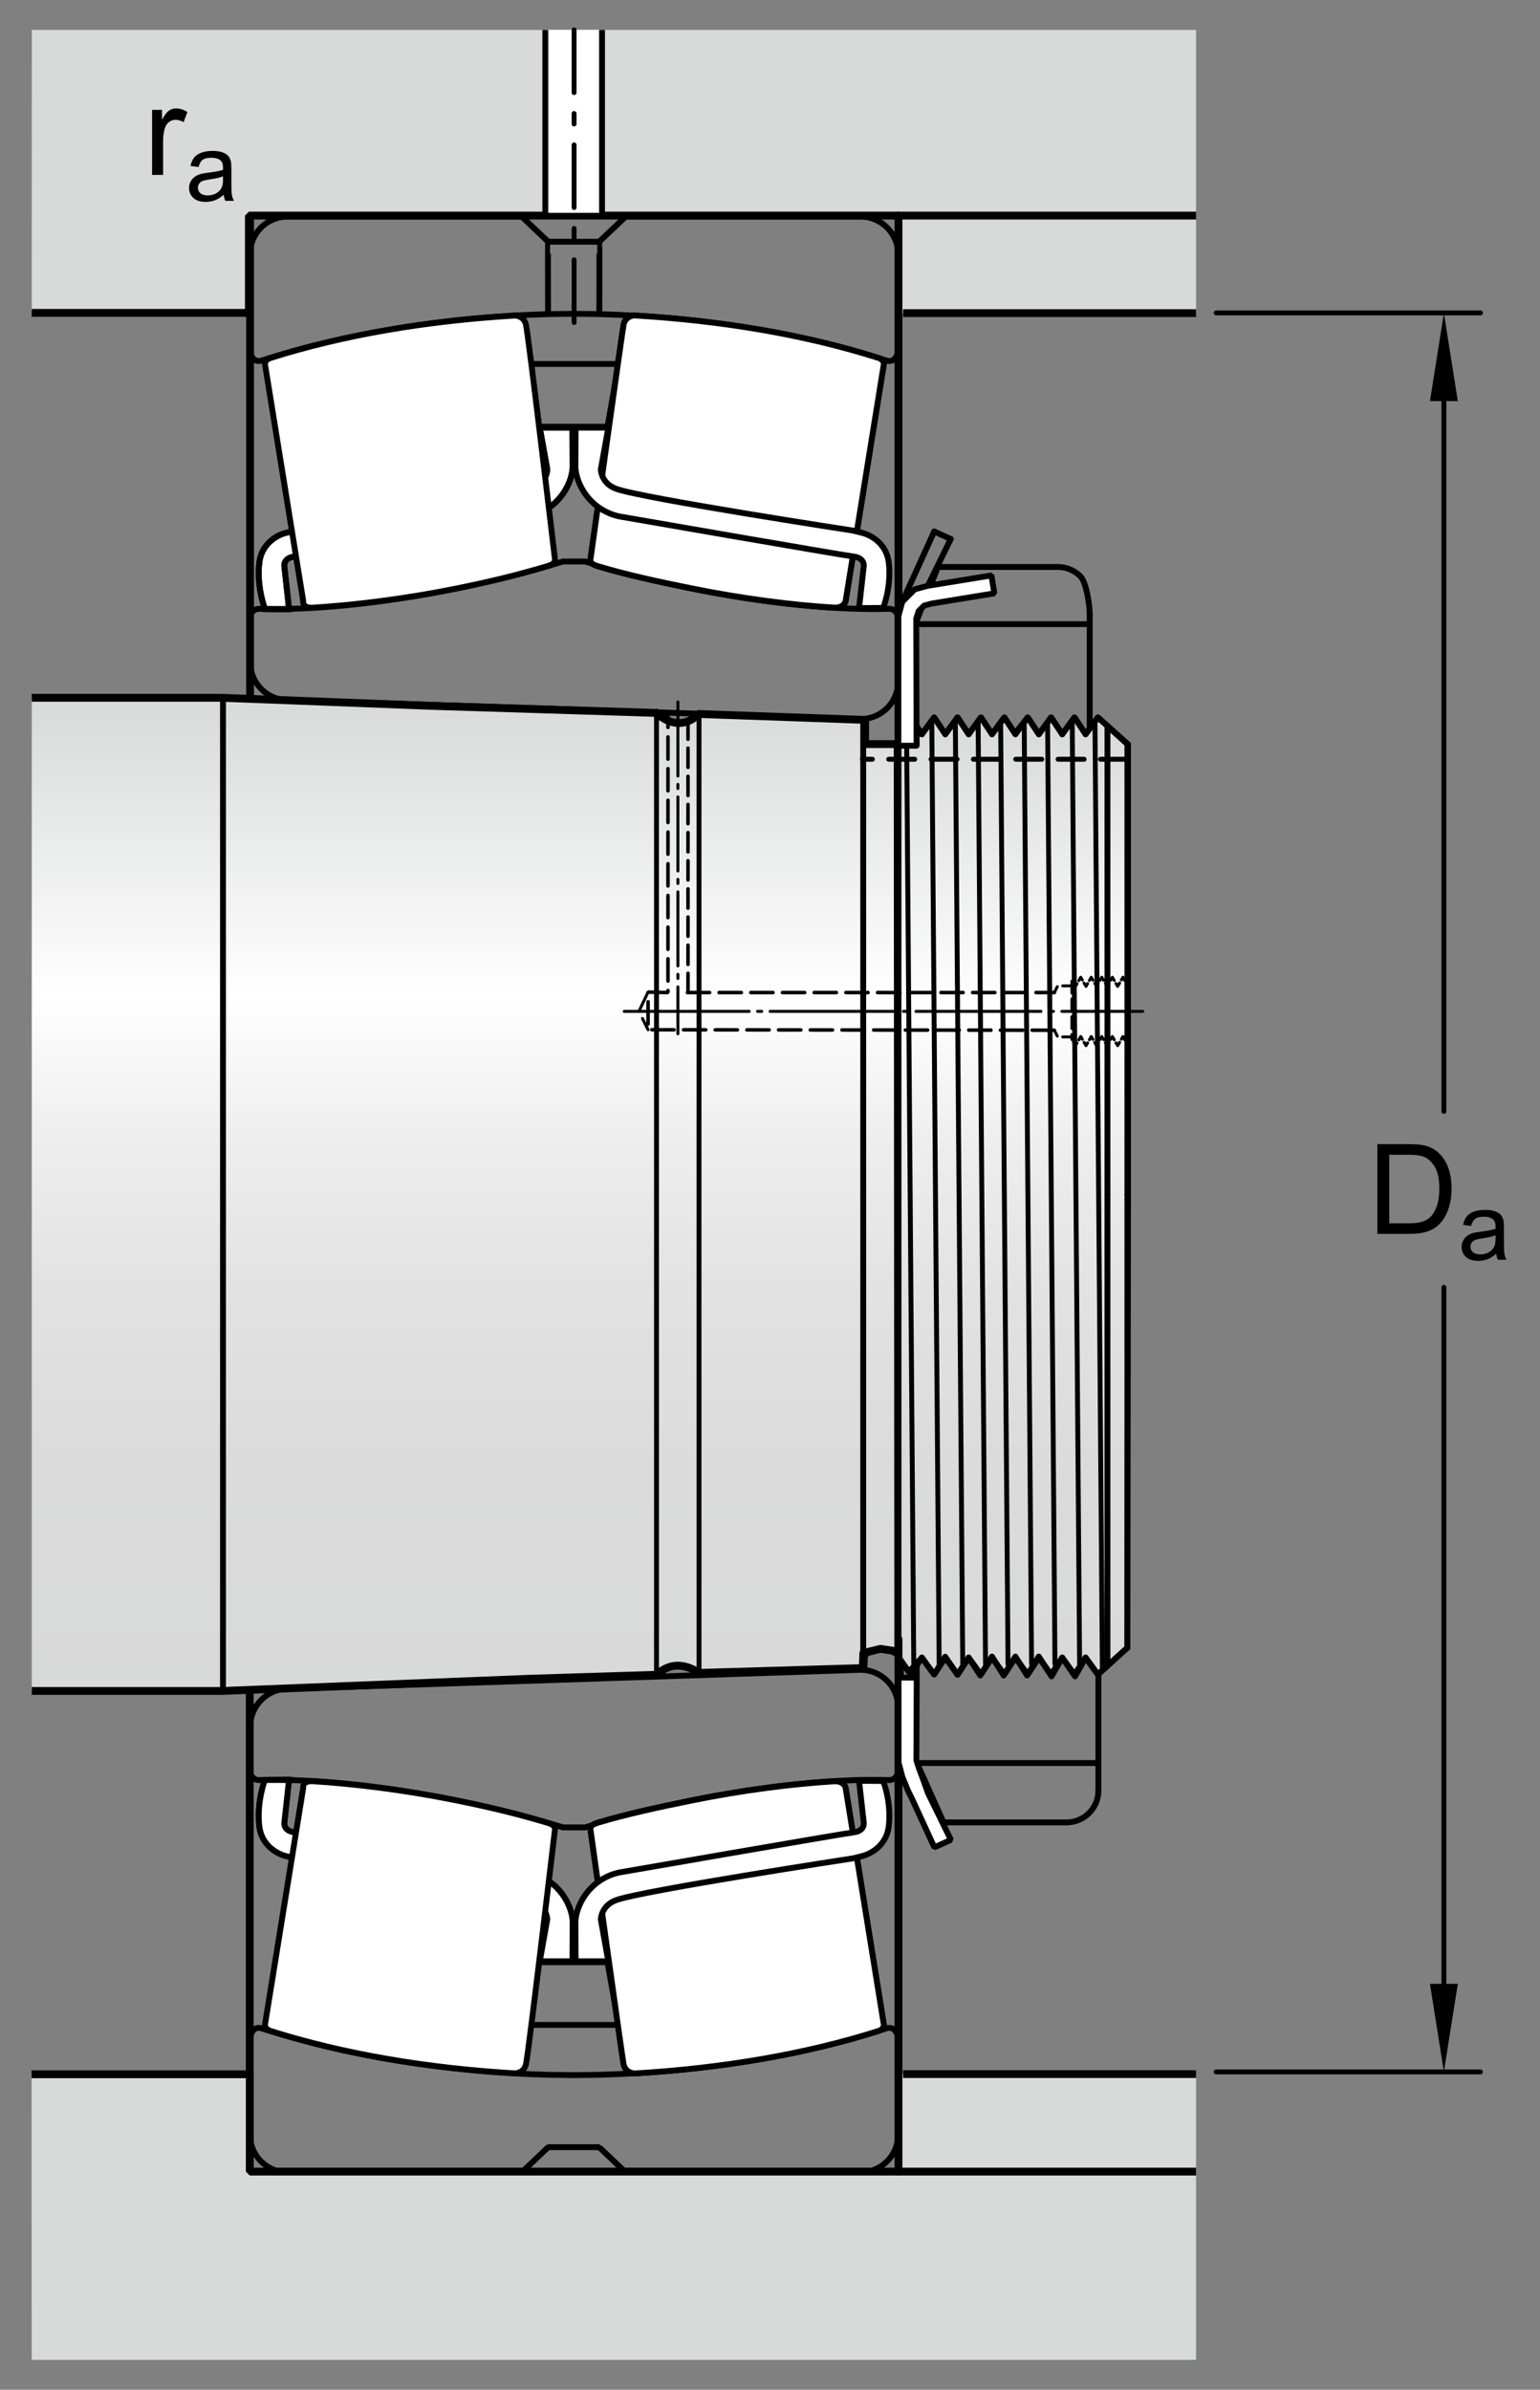 <?xml version="1.0" encoding="utf-8"?>
<!-- Generator: Adobe Illustrator 15.1.0, SVG Export Plug-In . SVG Version: 6.00 Build 0)  -->
<!DOCTYPE svg PUBLIC "-//W3C//DTD SVG 1.1//EN" "http://www.w3.org/Graphics/SVG/1.1/DTD/svg11.dtd">
<svg version="1.1" id="Lager_1" xmlns="http://www.w3.org/2000/svg" xmlns:xlink="http://www.w3.org/1999/xlink" x="0px" y="0px"
	 width="147.389px" height="228.667px" viewBox="0 0 147.389 228.667" enable-background="new 0 0 147.389 228.667"
	 xml:space="preserve">
<rect x="0" y="0" width="147.389" height="228.667" fill="#808080" stroke="none"/>
<linearGradient id="SVGID_1_" gradientUnits="userSpaceOnUse" x1="44.504" y1="72.539" x2="44.504" y2="167.418" gradientTransform="matrix(1 0 0 1 0 -5.609)">
	<stop  offset="0" style="stop-color:#D8D9D9"/>
	<stop  offset="0.3" style="stop-color:#FFFFFF"/>
	<stop  offset="0.441" style="stop-color:#EEEEEE"/>
	<stop  offset="0.597" style="stop-color:#E2E2E2"/>
	<stop  offset="0.771" style="stop-color:#DBDBDB"/>
	<stop  offset="1" style="stop-color:#D8D9D9"/>
</linearGradient>
<path fill="url(#SVGID_1_)" stroke="#000000" stroke-width="0.748" stroke-linejoin="round" stroke-miterlimit="10" d="
	M3.041,161.798l18.271,0.001l29.503-1.172l12.004-0.372c0,0,0.836-0.854,1.992-0.875s2.074,0.693,2.074,0.693l15.687-0.461
	l0.057-1.436l1.629-0.406l1.711,0.264l-0.057-86.833h-3.113v-2.316l-15.907-0.566c0,0-0.836,0.922-2.022,0.864
	s-2.05-0.965-2.05-0.965l-21.731-0.684l-19.857-0.765H3.041"/>
<line fill="none" stroke="#000000" stroke-width="0.748" stroke-linecap="round" stroke-miterlimit="1" x1="23.903" y1="207.792" x2="23.903" y2="161.831"/>
<line fill="none" stroke="#000000" stroke-width="0.748" stroke-linecap="round" stroke-miterlimit="1" x1="23.934" y1="66.669" x2="23.934" y2="20.628"/>
<polygon fill="#D8D9D9" points="3.036,29.948 23.82,29.94 23.82,20.628 114.473,20.628 114.473,2.862 3.047,2.862 "/>
<linearGradient id="SVGID_2_" gradientUnits="userSpaceOnUse" x1="96.935" y1="74.405" x2="96.935" y2="166.022" gradientTransform="matrix(1 0 0 1 0 -5.609)">
	<stop  offset="0" style="stop-color:#D8D9D9"/>
	<stop  offset="0.3" style="stop-color:#FFFFFF"/>
	<stop  offset="0.441" style="stop-color:#EEEEEE"/>
	<stop  offset="0.597" style="stop-color:#E2E2E2"/>
	<stop  offset="0.771" style="stop-color:#DBDBDB"/>
	<stop  offset="1" style="stop-color:#D8D9D9"/>
</linearGradient>
<polyline fill="url(#SVGID_2_)" stroke="#000000" stroke-width="0.561" stroke-linejoin="round" stroke-miterlimit="10" points="
	85.942,158.474 86.981,159.974 88.23,158.612 89.405,160.228 90.464,158.528 91.644,160.257 92.708,158.612 93.821,160.319 
	94.94,158.507 96.06,160.319 97.179,158.507 98.298,160.319 99.418,158.507 100.639,160.403 101.662,158.612 102.889,160.403 
	103.9,158.612 105.075,160.228 107.9,157.659 107.958,114.222 107.958,71.209 105.075,68.64 103.9,70.253 102.837,68.64 
	101.662,70.253 100.598,68.64 99.424,70.253 98.359,68.64 97.136,70.187 96.121,68.64 94.946,70.253 93.882,68.64 92.708,70.253 
	91.644,68.64 90.47,70.253 89.405,68.64 88.23,70.253 87.716,69.473 87.721,71.353 85.911,71.201 "/>
<g>
	<path d="M131.823,118.067v-8.589h2.959c0.668,0,1.178,0.041,1.529,0.123c0.492,0.113,0.912,0.318,1.26,0.615
		c0.453,0.383,0.792,0.872,1.017,1.468c0.225,0.596,0.337,1.275,0.337,2.041c0,0.652-0.076,1.23-0.229,1.734
		s-0.348,0.922-0.586,1.252s-0.499,0.59-0.782,0.779s-0.625,0.332-1.025,0.43s-0.86,0.146-1.38,0.146H131.823z M132.96,117.054
		h1.834c0.566,0,1.011-0.053,1.333-0.158s0.579-0.254,0.771-0.445c0.27-0.27,0.479-0.631,0.63-1.086s0.226-1.008,0.226-1.656
		c0-0.898-0.147-1.588-0.442-2.07c-0.295-0.483-0.653-0.806-1.075-0.97c-0.305-0.117-0.795-0.176-1.471-0.176h-1.805V117.054z"/>
	<path d="M143.202,119.966c-0.293,0.25-0.575,0.426-0.846,0.527c-0.271,0.104-0.562,0.154-0.872,0.154
		c-0.514,0-0.907-0.125-1.183-0.375s-0.413-0.57-0.413-0.961c0-0.229,0.052-0.438,0.156-0.625c0.104-0.189,0.24-0.342,0.408-0.455
		c0.168-0.115,0.358-0.201,0.569-0.26c0.155-0.041,0.39-0.08,0.703-0.119c0.639-0.076,1.108-0.166,1.411-0.271
		c0.002-0.109,0.004-0.178,0.004-0.207c0-0.322-0.074-0.549-0.225-0.682c-0.201-0.178-0.502-0.268-0.9-0.268
		c-0.372,0-0.646,0.064-0.824,0.195s-0.309,0.361-0.393,0.691l-0.773-0.105c0.07-0.33,0.186-0.598,0.347-0.801
		s0.394-0.361,0.698-0.471s0.658-0.164,1.06-0.164c0.398,0,0.722,0.047,0.972,0.141c0.248,0.094,0.432,0.211,0.549,0.354
		s0.199,0.322,0.246,0.537c0.026,0.137,0.039,0.379,0.039,0.73v1.055c0,0.736,0.018,1.201,0.051,1.395
		c0.033,0.195,0.101,0.383,0.2,0.561h-0.826C143.278,120.378,143.226,120.187,143.202,119.966z M143.137,118.2
		c-0.287,0.117-0.719,0.217-1.293,0.299c-0.324,0.047-0.555,0.1-0.689,0.158s-0.238,0.145-0.312,0.258
		c-0.072,0.111-0.109,0.238-0.109,0.375c0,0.211,0.08,0.387,0.239,0.527s0.394,0.211,0.701,0.211c0.305,0,0.575-0.066,0.813-0.199
		c0.236-0.135,0.411-0.316,0.522-0.549c0.085-0.178,0.128-0.441,0.128-0.791V118.2z"/>
</g>
<line fill="none" stroke="#000000" stroke-width="0.468" stroke-linecap="round" stroke-linejoin="round" stroke-miterlimit="1" x1="141.69" y1="198.255" x2="116.398" y2="198.255"/>
<line fill="none" stroke="#000000" stroke-width="0.468" stroke-linecap="round" stroke-linejoin="round" stroke-miterlimit="1" x1="141.69" y1="29.94" x2="116.398" y2="29.94"/>
<line fill="none" stroke="#000000" stroke-width="0.468" stroke-linecap="round" stroke-linejoin="round" stroke-miterlimit="1" x1="138.19" y1="196.151" x2="138.19" y2="123.177"/>
<line fill="none" stroke="#000000" stroke-width="0.468" stroke-linecap="round" stroke-linejoin="round" stroke-miterlimit="1" x1="138.19" y1="106.34" x2="138.19" y2="32.221"/>
<polygon points="139.524,189.827 136.857,189.827 138.19,198.243 "/>
<polygon points="136.858,38.38 139.523,38.38 138.19,29.961 "/>
<g>
	<path d="M14.555,16.738v-6.223h0.949v0.943c0.242-0.441,0.466-0.732,0.671-0.873s0.431-0.211,0.677-0.211
		c0.355,0,0.717,0.113,1.084,0.34l-0.363,0.979c-0.258-0.152-0.516-0.229-0.773-0.229c-0.23,0-0.438,0.069-0.621,0.208
		s-0.314,0.331-0.393,0.577c-0.117,0.375-0.176,0.785-0.176,1.23v3.258H14.555z"/>
	<path d="M21.41,18.638c-0.293,0.249-0.575,0.425-0.846,0.527c-0.271,0.103-0.562,0.154-0.873,0.154
		c-0.512,0-0.906-0.125-1.182-0.376c-0.275-0.25-0.413-0.57-0.413-0.96c0-0.229,0.052-0.438,0.156-0.626
		c0.104-0.189,0.239-0.341,0.408-0.455s0.358-0.201,0.569-0.259c0.155-0.041,0.39-0.081,0.703-0.119
		c0.639-0.076,1.109-0.167,1.41-0.272c0.004-0.108,0.005-0.177,0.005-0.207c0-0.322-0.075-0.549-0.224-0.681
		c-0.203-0.179-0.503-0.268-0.901-0.268c-0.372,0-0.647,0.065-0.824,0.196s-0.308,0.361-0.394,0.692l-0.773-0.105
		c0.07-0.331,0.187-0.598,0.348-0.802c0.161-0.203,0.395-0.36,0.699-0.47c0.305-0.11,0.657-0.165,1.059-0.165
		c0.398,0,0.723,0.047,0.971,0.141c0.25,0.094,0.433,0.212,0.55,0.354c0.117,0.143,0.199,0.322,0.246,0.539
		c0.026,0.135,0.04,0.378,0.04,0.729v1.055c0,0.735,0.016,1.201,0.05,1.395c0.034,0.195,0.101,0.382,0.2,0.561h-0.826
		C21.486,19.049,21.434,18.857,21.41,18.638z M21.344,16.871c-0.287,0.117-0.717,0.217-1.291,0.299
		c-0.326,0.047-0.556,0.1-0.69,0.158s-0.239,0.145-0.312,0.257c-0.074,0.113-0.11,0.238-0.11,0.375c0,0.211,0.079,0.387,0.239,0.527
		s0.394,0.211,0.701,0.211c0.305,0,0.576-0.066,0.812-0.2c0.238-0.133,0.412-0.316,0.523-0.547c0.085-0.179,0.127-0.442,0.127-0.791
		V16.871z"/>
</g>
<line fill="none" stroke="#000000" stroke-width="0.468" stroke-linecap="round" stroke-linejoin="round" stroke-miterlimit="1" x1="86.753" y1="68.111" x2="87.455" y2="159.224"/>
<line fill="none" stroke="#000000" stroke-width="0.468" stroke-linecap="round" stroke-linejoin="round" stroke-miterlimit="1" x1="89.18" y1="69.249" x2="89.885" y2="159.245"/>
<line fill="none" stroke="#000000" stroke-width="0.468" stroke-linecap="round" stroke-linejoin="round" stroke-miterlimit="1" x1="91.435" y1="69.249" x2="92.14" y2="159.245"/>
<line fill="none" stroke="#000000" stroke-width="0.468" stroke-linecap="round" stroke-linejoin="round" stroke-miterlimit="1" x1="93.616" y1="69.249" x2="94.321" y2="159.245"/>
<line fill="none" stroke="#000000" stroke-width="0.468" stroke-linecap="round" stroke-linejoin="round" stroke-miterlimit="1" x1="95.77" y1="69.249" x2="96.475" y2="159.245"/>
<line fill="none" stroke="#000000" stroke-width="0.468" stroke-linecap="round" stroke-linejoin="round" stroke-miterlimit="1" x1="98.024" y1="69.249" x2="98.729" y2="159.245"/>
<line fill="none" stroke="#000000" stroke-width="0.468" stroke-linecap="round" stroke-linejoin="round" stroke-miterlimit="1" x1="100.263" y1="69.249" x2="100.968" y2="159.245"/>
<line fill="none" stroke="#000000" stroke-width="0.468" stroke-linecap="round" stroke-linejoin="round" stroke-miterlimit="1" x1="102.621" y1="69.249" x2="103.326" y2="159.245"/>
<line fill="none" stroke="#000000" stroke-width="0.468" stroke-linecap="round" stroke-linejoin="round" stroke-miterlimit="1" x1="104.797" y1="69.249" x2="105.502" y2="159.696"/>
<g>
	<g>
		
			<line fill="none" stroke="#000000" stroke-width="0.283" stroke-linecap="round" stroke-miterlimit="1" stroke-dasharray="7.087,0.8,0.4,0.8" x1="64.878" y1="67.167" x2="64.878" y2="98.92"/>
		<g>
			
				<polyline fill="none" stroke="#000000" stroke-width="0.34" stroke-linecap="round" stroke-miterlimit="1" stroke-dasharray="2.126,0.907" points="
				100.908,98.579 62.026,98.532 62.026,94.929 63.931,94.974 63.931,68.164 			"/>
			
				<polyline fill="none" stroke="#000000" stroke-width="0.283" stroke-linecap="round" stroke-miterlimit="1" stroke-dasharray="2,0.8" points="
				62.026,94.929 61.149,96.775 62.026,98.532 			"/>
			
				<line fill="none" stroke="#000000" stroke-width="0.283" stroke-linecap="round" stroke-miterlimit="1" stroke-dasharray="11.962,0.8,0.4,0.8" x1="59.741" y1="96.775" x2="109.368" y2="96.775"/>
			
				<line fill="none" stroke="#000000" stroke-width="0.34" stroke-linecap="round" stroke-miterlimit="1" stroke-dasharray="2.126,0.907" x1="65.79" y1="94.974" x2="100.908" y2="94.974"/>
			
				<line fill="none" stroke="#000000" stroke-width="0.34" stroke-linecap="round" stroke-miterlimit="1" stroke-dasharray="1.843,0.85" x1="65.847" y1="94.974" x2="65.847" y2="68.807"/>
			<g>
				
					<polyline fill="none" stroke="#000000" stroke-width="0.283" stroke-linecap="round" stroke-miterlimit="1" stroke-dasharray="0.935,0.567" points="
					102.646,94.333 101.229,94.333 100.908,94.974 				"/>
				
					<polyline fill="none" stroke="#000000" stroke-width="0.283" stroke-linecap="round" stroke-miterlimit="1" stroke-dasharray="0.935,0.567" points="
					102.646,99.218 101.229,99.218 100.908,98.579 				"/>
				
					<line fill="none" stroke="#000000" stroke-width="0.283" stroke-linecap="round" stroke-miterlimit="1" stroke-dasharray="1.134,0.567" x1="102.588" y1="93.882" x2="102.588" y2="99.47"/>
				<g>
					
						<polyline fill="none" stroke="#000000" stroke-width="0.283" stroke-linecap="round" stroke-linejoin="round" stroke-dasharray="0.68,0.34" points="
						107.662,93.839 107.471,93.507 106.967,94.382 106.461,93.507 105.955,94.382 105.451,93.507 104.947,94.382 104.441,93.507 
						103.938,94.382 103.434,93.507 102.928,94.382 102.631,93.866 					"/>
				</g>
				<g>
					
						<polyline fill="none" stroke="#000000" stroke-width="0.283" stroke-linecap="round" stroke-linejoin="round" stroke-dasharray="0.68,0.34" points="
						107.662,99.513 107.471,99.181 106.967,100.056 106.461,99.181 105.955,100.056 105.451,99.181 104.947,100.056 
						104.441,99.181 103.938,100.056 103.434,99.181 102.928,100.056 102.631,99.54 					"/>
				</g>
			</g>
		</g>
	</g>
	
		<line fill="none" stroke="#000000" stroke-width="0.468" stroke-linecap="round" stroke-linejoin="round" stroke-miterlimit="1" x1="62.831" y1="68.047" x2="62.831" y2="160.368"/>
	
		<line fill="none" stroke="#000000" stroke-width="0.468" stroke-linecap="round" stroke-linejoin="round" stroke-miterlimit="1" x1="66.9" y1="160.214" x2="66.9" y2="68.205"/>
</g>
<g>
	<g>
		<path fill="#FFFFFF" stroke="#000000" stroke-width="0.561" stroke-linecap="round" stroke-miterlimit="1" d="M54.791,40.917
			H51.66l0.719,4.012c0,0-0.03,1.322-1.468,1.844c-1.363,0.492-22.664,3.996-22.664,3.996l-0.959,0.238c0,0-2.201,0.535-2.471,2.852
			c-0.27,2.318,0.539,4.42,0.539,4.42l2.307,0.016l-0.449-4.107c0,0-0.135-0.803,0.988-0.938c1.042-0.123,22.305-3.818,22.305-3.818
			s1.961-0.258,3.295-2.08c0.794-1.084,1.004-2.139,1.004-2.703s-0.015-3.418-0.015-3.418V40.917z"/>
		<path fill="none" stroke="#000000" stroke-width="0.561" stroke-linecap="round" stroke-miterlimit="1" d="M25.079,34.487
			c-0.974,0.326-1.131-0.836-1.131-0.836l-0.015-0.162v-9.197c0-1.971,1.609-3.566,3.595-3.566h22.406l2.517,2.391
			c-0.016,0.016,0,6.865,0,6.865l0.015,0.076c-9.78,0.264-19.35,1.838-27.302,4.404L25.079,34.487z"/>
		<path fill="none" stroke="#000000" stroke-width="0.561" d="M54.791,40.917H51.66l0.719,4.012c0,0-0.03,1.322-1.468,1.844
			c-1.363,0.492-22.664,3.996-22.664,3.996l-0.959,0.238c0,0-2.201,0.535-2.471,2.852c-0.27,2.318,0.539,4.42,0.539,4.42
			l2.307,0.016l-0.449-4.107c0,0-0.135-0.803,0.988-0.938c1.042-0.123,22.305-3.818,22.305-3.818s1.961-0.258,3.295-2.08
			c0.794-1.084,1.004-2.139,1.004-2.703s-0.015-3.418-0.015-3.418V40.917z"/>
		<path fill="none" stroke="#000000" stroke-width="0.561" stroke-linecap="round" stroke-miterlimit="1" d="M84.802,34.487
			c0.974,0.326,1.131-0.836,1.131-0.836l0.015-0.162v-9.197c0-1.971-1.609-3.566-3.595-3.566H59.877l-2.517,2.391
			c0.015,0.016,0,6.865,0,6.865l-0.016,0.076c9.781,0.264,19.419,1.838,27.371,4.404L84.802,34.487z"/>
		<polygon fill="none" stroke="#000000" stroke-width="0.561" stroke-linecap="round" stroke-miterlimit="1" points="
			55.045,40.829 58.142,40.829 59.205,34.825 55.03,34.825 55.128,34.825 50.814,34.825 51.6,40.829 54.835,40.829 		"/>
		<path fill="none" stroke="#000000" stroke-width="0.561" stroke-linecap="round" stroke-miterlimit="1" d="M82.353,68.806
			c1.985,0,3.595-1.58,3.595-3.551v-6.002v-0.148c0.015,0-0.075-0.789-0.794-0.848l-0.015,0.002
			c-5.051,0.146-11.741-0.488-18.955-1.951c-3.637-0.736-7.07-1.615-10.167-2.574l-0.043-0.004H55.15h-0.42h-0.824l-0.042,0.004
			c-3.098,0.959-6.53,1.838-10.168,2.574c-7.213,1.463-13.903,2.098-18.955,1.951l-0.014-0.002c-0.72,0.059-0.81,0.848-0.794,0.848
			v0.148v4.041c0,2.047,1.609,3.693,3.595,3.693L82.353,68.806z"/>
		
			<line fill="none" stroke="#000000" stroke-width="0.561" stroke-linecap="round" stroke-miterlimit="1" x1="57.36" y1="23.132" x2="52.466" y2="23.132"/>
		<polyline fill="none" stroke="#000000" stroke-width="0.561" stroke-linecap="round" stroke-miterlimit="1" points="
			57.36,30.056 54.94,30.026 52.466,30.056 		"/>
		<path fill="none" stroke="#000000" stroke-width="0.561" stroke-linecap="round" stroke-miterlimit="1" d="M60.71,30.196
			c0,0-0.786,0.008-1.019,0.826c-0.082,0.287-3.186,22.568-3.186,22.568s-0.008,0.363,0.524,0.527l0.188,0.066
			c2.852,0.85,5.687,1.459,8.966,2.123c4.881,0.99,9.66,1.6,13.717,1.846l0.172-0.008c0.771-0.074,0.861-0.639,0.861-0.639
			s3.583-22.156,3.649-22.604c0.068-0.445-0.471-0.631-0.471-0.631l-0.046-0.014c-6.938-2.203-14.913-3.566-23.273-4.057"/>
		
			<line fill="none" stroke="#000000" stroke-width="0.561" stroke-linecap="round" stroke-miterlimit="1" x1="57.502" y1="44.884" x2="56.902" y2="48.138"/>
		<path fill="#FFFFFF" stroke="#000000" stroke-width="0.561" stroke-linecap="round" stroke-miterlimit="1" d="M60.71,30.188
			c0,0-0.786,0.008-1.019,0.824c-0.082,0.289-3.186,22.57-3.186,22.57s-0.008,0.363,0.524,0.527l0.188,0.064
			c2.852,0.852,5.687,1.461,8.966,2.125c4.881,0.988,9.66,1.6,13.717,1.846l0.172-0.008c0.771-0.074,0.861-0.639,0.861-0.639
			s3.583-22.158,3.649-22.604c0.068-0.445-0.471-0.631-0.471-0.631l-0.046-0.014c-6.938-2.203-14.913-3.568-23.273-4.057"/>
		<path fill="#FFFFFF" stroke="#000000" stroke-width="0.561" stroke-linecap="round" stroke-miterlimit="1" d="M55.09,40.917
			h3.131l-0.719,4.012c0,0,0.029,1.322,1.468,1.844c2.521,0.91,22.663,3.996,22.663,3.996l0.959,0.238c0,0,2.202,0.535,2.472,2.852
			c0.27,2.318-0.539,4.311-0.539,4.311l-2.307,0.014l0.449-3.996c0,0,0.135-0.803-0.989-0.938
			c-1.041-0.123-22.304-3.818-22.304-3.818s-1.961-0.258-3.295-2.08c-0.794-1.084-1.004-2.139-1.004-2.703s0.015-3.418,0.015-3.418
			V40.917z"/>
		<g>
			<path fill="#FFFFFF" stroke="#000000" stroke-width="0.561" stroke-linecap="round" stroke-miterlimit="1" d="M49.309,30.196
				c0,0,0.787,0.008,1.02,0.826c0.231,0.816,2.789,22.549,2.789,22.549s0.008,0.365-0.524,0.527l-0.188,0.066
				c-2.851,0.85-5.429,1.479-8.709,2.143c-4.88,0.99-9.799,1.6-13.854,1.846l-0.172-0.008c-0.771-0.074-0.653-0.639-0.653-0.639
				s-3.583-22.156-3.65-22.604c-0.067-0.445,0.472-0.631,0.472-0.631l0.046-0.014c6.938-2.203,14.982-3.566,23.343-4.057"/>
		</g>
	</g>
	<g>
		<path fill="none" stroke="#000000" stroke-width="0.561" d="M54.791,187.667H51.66l0.719-4.012c0,0-0.03-1.322-1.468-1.842
			c-1.363-0.492-22.664-3.996-22.664-3.996l-0.959-0.238c0,0-2.201-0.535-2.471-2.854s0.539-4.42,0.539-4.42l2.307-0.014
			l-0.449,4.107c0,0-0.135,0.803,0.988,0.936c1.042,0.125,22.305,3.818,22.305,3.818s1.961,0.258,3.295,2.08
			c0.794,1.086,1.004,2.141,1.004,2.705s-0.015,3.418-0.015,3.418V187.667z"/>
		<path fill="#FFFFFF" stroke="#000000" stroke-width="0.561" stroke-linecap="round" stroke-miterlimit="1" d="M54.791,187.667
			H51.66l0.719-4.012c0,0-0.03-1.322-1.468-1.842c-1.363-0.492-22.664-3.996-22.664-3.996l-0.959-0.238c0,0-2.201-0.535-2.471-2.854
			s0.539-4.42,0.539-4.42l2.307-0.014l-0.449,4.107c0,0-0.135,0.803,0.988,0.936c1.042,0.125,22.305,3.818,22.305,3.818
			s1.961,0.258,3.295,2.08c0.794,1.086,1.004,2.141,1.004,2.705s-0.015,3.418-0.015,3.418V187.667z"/>
		<polygon fill="none" stroke="#000000" stroke-width="0.561" stroke-linecap="round" stroke-miterlimit="1" points="
			55.045,187.757 58.142,187.757 59.205,193.759 55.03,193.759 55.128,193.759 50.814,193.759 51.6,187.757 54.835,187.757 		"/>
		<path fill="none" stroke="#000000" stroke-width="0.561" stroke-linecap="round" stroke-miterlimit="1" d="M82.353,159.778
			c1.985,0,3.595,1.582,3.595,3.551v6.004v0.148c0.015,0-0.075,0.787-0.794,0.846h-0.015c-5.051-0.148-11.741,0.488-18.955,1.949
			c-3.637,0.736-7.07,1.615-10.167,2.574l-0.043,0.006H55.15h-0.42h-0.824l-0.042-0.006c-3.098-0.959-6.53-1.838-10.168-2.574
			c-7.213-1.461-13.903-2.098-18.955-1.949h-0.014c-0.72-0.059-0.81-0.846-0.794-0.846v-0.148v-4.041
			c0-2.049,1.609-3.693,3.595-3.693L82.353,159.778z"/>
		<path fill="none" stroke="#000000" stroke-width="0.561" stroke-linecap="round" stroke-miterlimit="1" d="M57.36,205.468
			l2.517,2.393h22.476c1.985,0,3.595-1.598,3.595-3.566v-9.197l-0.015-0.164c0,0-0.157-1.162-1.131-0.836l-0.086,0.025
			c-7.952,2.568-17.59,4.141-27.371,4.406l0.016,0.074v-0.074l-2.42,0.031l-2.475-0.031l-0.015,0.074l0.015-0.074
			c-9.78-0.266-19.35-1.838-27.302-4.406l-0.085-0.025c-0.974-0.326-1.131,0.836-1.131,0.836l-0.015,0.164v9.197
			c0,1.969,1.609,3.566,3.595,3.566h22.406l2.517-2.393l0.015-0.016h4.895V205.468z"/>
		<path fill="none" stroke="#000000" stroke-width="0.561" stroke-linecap="round" stroke-miterlimit="1" d="M60.71,198.388
			c0,0-0.786-0.008-1.019-0.824c-0.082-0.289-3.186-22.568-3.186-22.568s-0.008-0.365,0.524-0.527l0.188-0.066
			c2.852-0.85,5.687-1.461,8.966-2.125c4.881-0.988,9.66-1.6,13.717-1.846l0.172,0.01c0.771,0.072,0.861,0.639,0.861,0.639
			s3.583,22.156,3.649,22.602c0.068,0.445-0.471,0.631-0.471,0.631l-0.046,0.016c-6.938,2.201-14.913,3.566-23.273,4.057"/>
		
			<line fill="none" stroke="#000000" stroke-width="0.561" stroke-linecap="round" stroke-miterlimit="1" x1="57.502" y1="183.7" x2="56.902" y2="180.446"/>
		<path fill="#FFFFFF" stroke="#000000" stroke-width="0.561" stroke-linecap="round" stroke-miterlimit="1" d="M60.71,198.396
			c0,0-0.786-0.008-1.019-0.824c-0.082-0.289-3.186-22.568-3.186-22.568s-0.008-0.365,0.524-0.527l0.188-0.066
			c2.852-0.85,5.687-1.459,8.966-2.125c4.881-0.988,9.66-1.6,13.717-1.844l0.172,0.008c0.771,0.074,0.861,0.639,0.861,0.639
			s3.583,22.156,3.649,22.602c0.068,0.447-0.471,0.633-0.471,0.633l-0.046,0.014c-6.938,2.203-14.913,3.566-23.273,4.057"/>
		<g>
			<path fill="#FFFFFF" stroke="#000000" stroke-width="0.561" stroke-linecap="round" stroke-miterlimit="1" d="M49.309,198.388
				c0,0,0.787-0.008,1.02-0.824c0.231-0.818,2.789-22.551,2.789-22.551s0.008-0.363-0.524-0.527l-0.188-0.066
				c-2.851-0.85-5.429-1.479-8.709-2.143c-4.88-0.988-9.799-1.6-13.854-1.846l-0.172,0.01c-0.771,0.072-0.653,0.639-0.653,0.639
				s-3.583,22.156-3.65,22.602s0.472,0.631,0.472,0.631l0.046,0.016c6.938,2.201,14.982,3.566,23.343,4.057"/>
		</g>
		<path fill="#FFFFFF" stroke="#000000" stroke-width="0.561" stroke-linecap="round" stroke-miterlimit="1" d="M55.09,187.667
			h3.131l-0.719-4.012c0,0,0.029-1.322,1.468-1.842c2.521-0.912,22.663-3.996,22.663-3.996l0.959-0.238c0,0,2.202-0.535,2.472-2.854
			s-0.539-4.309-0.539-4.309l-2.307-0.016l0.449,3.998c0,0,0.135,0.803-0.989,0.936c-1.041,0.125-22.304,3.818-22.304,3.818
			s-1.961,0.258-3.295,2.08c-0.794,1.086-1.004,2.141-1.004,2.705s0.015,3.418,0.015,3.418V187.667z"/>
	</g>
</g>
<polyline fill="none" stroke="#000000" stroke-width="0.561" stroke-linecap="round" stroke-miterlimit="1" points="90.47,70.253 
	91.644,68.64 92.708,70.253 "/>
<polyline fill="none" stroke="#000000" stroke-width="0.561" stroke-linecap="round" stroke-miterlimit="1" points="92.708,70.253 
	93.882,68.64 94.946,70.253 "/>
<polyline fill="none" stroke="#000000" stroke-width="0.561" stroke-linecap="round" stroke-miterlimit="1" points="94.946,70.253 
	96.121,68.64 97.185,70.253 "/>
<polyline fill="none" stroke="#000000" stroke-width="0.561" stroke-linecap="round" stroke-miterlimit="1" points="97.185,70.253 
	98.359,68.64 99.424,70.253 "/>
<polyline fill="none" stroke="#000000" stroke-width="0.561" stroke-linecap="round" stroke-miterlimit="1" points="99.424,70.253 
	100.598,68.64 101.662,70.253 "/>
<polyline fill="none" stroke="#000000" stroke-width="0.561" stroke-linecap="round" stroke-miterlimit="1" points="
	101.662,70.253 102.837,68.64 103.9,70.253 "/>
<polyline fill="none" stroke="#000000" stroke-width="0.561" stroke-linecap="round" stroke-miterlimit="1" points="103.9,70.253 
	105.075,68.64 107.9,71.208 "/>
<line fill="none" stroke="#000000" stroke-width="0.561" stroke-linecap="round" stroke-miterlimit="1" x1="82.616" y1="68.786" x2="82.616" y2="114.255"/>
<line fill="none" stroke="#000000" stroke-width="0.561" stroke-linecap="round" stroke-miterlimit="1" x1="105.992" y1="69.446" x2="105.992" y2="114.255"/>
<line fill="none" stroke="#000000" stroke-width="0.561" stroke-linecap="round" stroke-miterlimit="1" x1="107.9" y1="71.208" x2="107.9" y2="114.319"/>
<path fill="none" stroke="#000000" stroke-width="0.561" stroke-linecap="round" stroke-miterlimit="1" d="M82.678,159.669
	c0,0,0.069,0.275,0.085-0.945c0.019-1.395,3.083-0.99,3.229-0.111"/>
<polyline fill="none" stroke="#000000" stroke-width="0.561" stroke-linecap="round" stroke-miterlimit="1" points="88.23,158.612 
	89.405,160.228 90.47,158.612 "/>
<polyline fill="none" stroke="#000000" stroke-width="0.561" stroke-linecap="round" stroke-miterlimit="1" points="90.47,158.612 
	91.644,160.228 92.708,158.612 "/>
<polyline fill="none" stroke="#000000" stroke-width="0.561" stroke-linecap="round" stroke-miterlimit="1" points="
	92.708,158.612 93.882,160.228 94.946,158.612 "/>
<polyline fill="none" stroke="#000000" stroke-width="0.561" stroke-linecap="round" stroke-miterlimit="1" points="
	94.946,158.612 96.121,160.228 97.185,158.612 "/>
<polyline fill="none" stroke="#000000" stroke-width="0.561" stroke-linecap="round" stroke-miterlimit="1" points="
	97.185,158.612 98.359,160.228 99.424,158.612 "/>
<polyline fill="none" stroke="#000000" stroke-width="0.561" stroke-linecap="round" stroke-miterlimit="1" points="
	99.424,158.612 100.598,160.228 101.662,158.612 "/>
<polyline fill="none" stroke="#000000" stroke-width="0.561" stroke-linecap="round" stroke-miterlimit="1" points="
	101.662,158.612 102.837,160.228 103.9,158.612 "/>
<polyline fill="none" stroke="#000000" stroke-width="0.561" stroke-linecap="round" stroke-miterlimit="1" points="103.9,158.612 
	105.075,160.228 107.9,157.659 "/>
<line fill="none" stroke="#000000" stroke-width="0.561" stroke-linecap="round" stroke-miterlimit="1" x1="82.616" y1="159.792" x2="82.616" y2="114.319"/>
<line fill="none" stroke="#000000" stroke-width="0.561" stroke-linecap="round" stroke-miterlimit="1" x1="105.992" y1="159.421" x2="105.992" y2="114.319"/>
<line fill="none" stroke="#000000" stroke-width="0.561" stroke-linecap="round" stroke-miterlimit="1" x1="107.9" y1="157.659" x2="107.9" y2="114.319"/>
<path fill="none" stroke="#000000" stroke-width="0.561" stroke-linecap="round" stroke-miterlimit="1" d="M104.291,58.712
	c0-0.809-0.319-2.996-0.891-3.568s-1.343-0.891-2.15-0.891"/>
<line fill="none" stroke="#000000" stroke-width="0.561" stroke-linecap="round" stroke-miterlimit="1" x1="104.291" y1="59.722" x2="104.291" y2="58.712"/>
<polyline fill="none" stroke="#000000" stroke-width="0.561" stroke-linecap="round" stroke-miterlimit="1" points="101.25,54.253 
	89.767,54.253 87.6,59.722 104.291,59.722 "/>
<line fill="none" stroke="#000000" stroke-width="0.561" stroke-linecap="round" stroke-miterlimit="1" x1="104.291" y1="59.722" x2="104.291" y2="69.469"/>
<path fill="none" stroke="#000000" stroke-width="0.561" stroke-linecap="round" stroke-miterlimit="1" d="M105.125,171.335
	c0,0.807-0.319,1.578-0.892,2.15c-0.571,0.572-1.342,0.891-2.15,0.891"/>
<line fill="none" stroke="#000000" stroke-width="0.561" stroke-linecap="round" stroke-miterlimit="1" x1="105.125" y1="168.698" x2="105.125" y2="171.335"/>
<polyline fill="none" stroke="#000000" stroke-width="0.561" stroke-linecap="round" stroke-miterlimit="1" points="
	102.083,174.376 90.301,174.376 87.759,168.698 105.125,168.698 "/>
<line fill="none" stroke="#000000" stroke-width="0.561" stroke-linecap="round" stroke-miterlimit="1" x1="105.125" y1="168.698" x2="105.125" y2="160.228"/>
<polyline fill="none" stroke="#000000" stroke-width="0.561" stroke-linecap="round" stroke-miterlimit="1" points="88.23,70.253 
	87.167,68.64 85.992,70.253 85.992,114.255 "/>
<polyline fill="none" stroke="#000000" stroke-width="0.561" stroke-linecap="round" stroke-miterlimit="1" points="90.47,70.253 
	89.405,68.64 88.23,70.253 "/>
<polyline fill="none" stroke="#000000" stroke-width="0.561" stroke-linecap="round" stroke-miterlimit="1" points="88.23,158.612 
	87.167,160.228 85.992,158.612 85.992,114.319 "/>
<line fill="none" stroke="#000000" stroke-width="0.468" stroke-linecap="round" stroke-miterlimit="1" stroke-dasharray="2.494,1.559" x1="107.812" y1="72.649" x2="82.535" y2="72.649"/>
<polygon fill="#D8D9D9" points="114.473,29.94 114.473,20.628 86.073,20.628 86.073,29.962 "/>
<polyline fill="none" stroke="#000000" stroke-width="0.748" stroke-miterlimit="1" points="3.036,29.94 23.819,29.94 
	23.819,20.628 114.473,20.628 "/>
<line fill="none" stroke="#000000" stroke-width="0.748" stroke-miterlimit="1" x1="86.431" y1="29.962" x2="114.473" y2="29.962"/>
<line fill="none" stroke="#000000" stroke-width="0.748" stroke-linecap="round" stroke-miterlimit="1" x1="85.99" y1="71.201" x2="85.99" y2="20.628"/>
<polygon fill="#D8D9D9" points="3.024,198.474 23.945,198.479 23.945,207.792 114.473,207.792 114.473,225.806 3.035,225.806 "/>
<polygon fill="#D8D9D9" points="114.473,198.479 114.473,207.792 85.99,207.792 85.99,198.46 "/>
<polyline fill="none" stroke="#000000" stroke-width="0.748" stroke-miterlimit="1" points="3.024,198.479 23.903,198.479 
	23.903,207.792 114.473,207.792 "/>
<line fill="none" stroke="#000000" stroke-width="0.748" stroke-miterlimit="1" x1="86.431" y1="198.46" x2="114.473" y2="198.46"/>
<line fill="none" stroke="#000000" stroke-width="0.748" stroke-linecap="round" stroke-miterlimit="1" x1="85.99" y1="207.792" x2="85.99" y2="156.839"/>
<polyline fill="#FFFFFF" stroke="#000000" stroke-width="0.561" stroke-miterlimit="1" points="52.191,2.862 52.191,20.649 
	57.62,20.649 57.62,2.862 "/>
<line fill="none" stroke="#000000" stroke-width="0.468" stroke-linecap="round" stroke-miterlimit="1" stroke-dasharray="6,2,1,2" x1="54.944" y1="2.862" x2="54.944" y2="31.794"/>
<line fill="none" stroke="#000000" stroke-width="0.561" stroke-linecap="round" stroke-miterlimit="1" x1="86.066" y1="58.306" x2="86.066" y2="69.794"/>
<line fill="none" stroke="#000000" stroke-width="0.561" stroke-linecap="round" stroke-miterlimit="1" x1="86.225" y1="170.323" x2="86.225" y2="159.376"/>
<g>
	
		<line fill="none" stroke="#000000" stroke-width="0.561" stroke-linecap="round" stroke-miterlimit="1" x1="89.411" y1="50.858" x2="90.993" y2="51.577"/>
	
		<line fill="none" stroke="#000000" stroke-width="0.561" stroke-linecap="round" stroke-miterlimit="1" x1="90.993" y1="51.577" x2="90.993" y2="51.577"/>
	
		<line fill="none" stroke="#000000" stroke-width="0.561" stroke-linecap="round" stroke-miterlimit="1" x1="90.993" y1="51.577" x2="88.802" y2="56.052"/>
	
		<line fill="none" stroke="#000000" stroke-width="0.561" stroke-linecap="round" stroke-miterlimit="1" x1="86.356" y1="57.577" x2="89.411" y2="50.858"/>
	
		<line fill="none" stroke="#000000" stroke-width="0.561" stroke-linecap="round" stroke-miterlimit="1" x1="89.411" y1="50.858" x2="89.411" y2="50.858"/>
</g>
<polyline fill="#FFFFFF" stroke="#000000" stroke-width="0.561" stroke-linecap="round" stroke-miterlimit="1" points="
	85.982,71.353 87.721,71.353 87.69,59.2 87.915,58.478 88.444,57.948 89.168,57.753 95.167,56.774 94.887,55.06 88.802,56.052 
	87.545,56.39 86.356,57.577 85.982,58.972 85.982,71.353 "/>
<polyline fill="#FFFFFF" stroke="#000000" stroke-width="0.561" stroke-linecap="round" stroke-miterlimit="1" points="
	85.997,160.524 87.735,160.524 87.704,168.425 87.929,169.147 88.336,170.229 88.815,171.573 91.007,176.048 89.425,176.767 
	87.345,172.247 86.884,171.298 86.37,170.048 85.997,168.653 85.997,158.833 "/>
<line fill="none" stroke="#000000" stroke-width="0.561" stroke-linecap="round" stroke-miterlimit="1" x1="87.735" y1="160.524" x2="87.735" y2="159.417"/>
<linearGradient id="SVGID_3_" gradientUnits="userSpaceOnUse" x1="87.106" y1="68.725" x2="87.106" y2="68.725">
	<stop  offset="0" style="stop-color:#D8D9D9"/>
	<stop  offset="0.3" style="stop-color:#FFFFFF"/>
	<stop  offset="0.441" style="stop-color:#EEEEEE"/>
	<stop  offset="0.597" style="stop-color:#E2E2E2"/>
	<stop  offset="0.771" style="stop-color:#DBDBDB"/>
	<stop  offset="1" style="stop-color:#D8D9D9"/>
</linearGradient>
<path fill="url(#SVGID_3_)" stroke="#000000" stroke-width="0.561" stroke-linejoin="round" stroke-miterlimit="10" d="
	M87.105,68.725"/>
<line fill="none" stroke="#000000" stroke-width="0.561" stroke-linecap="round" stroke-linejoin="round" x1="21.341" y1="66.762" x2="21.341" y2="161.799"/>
</svg>
